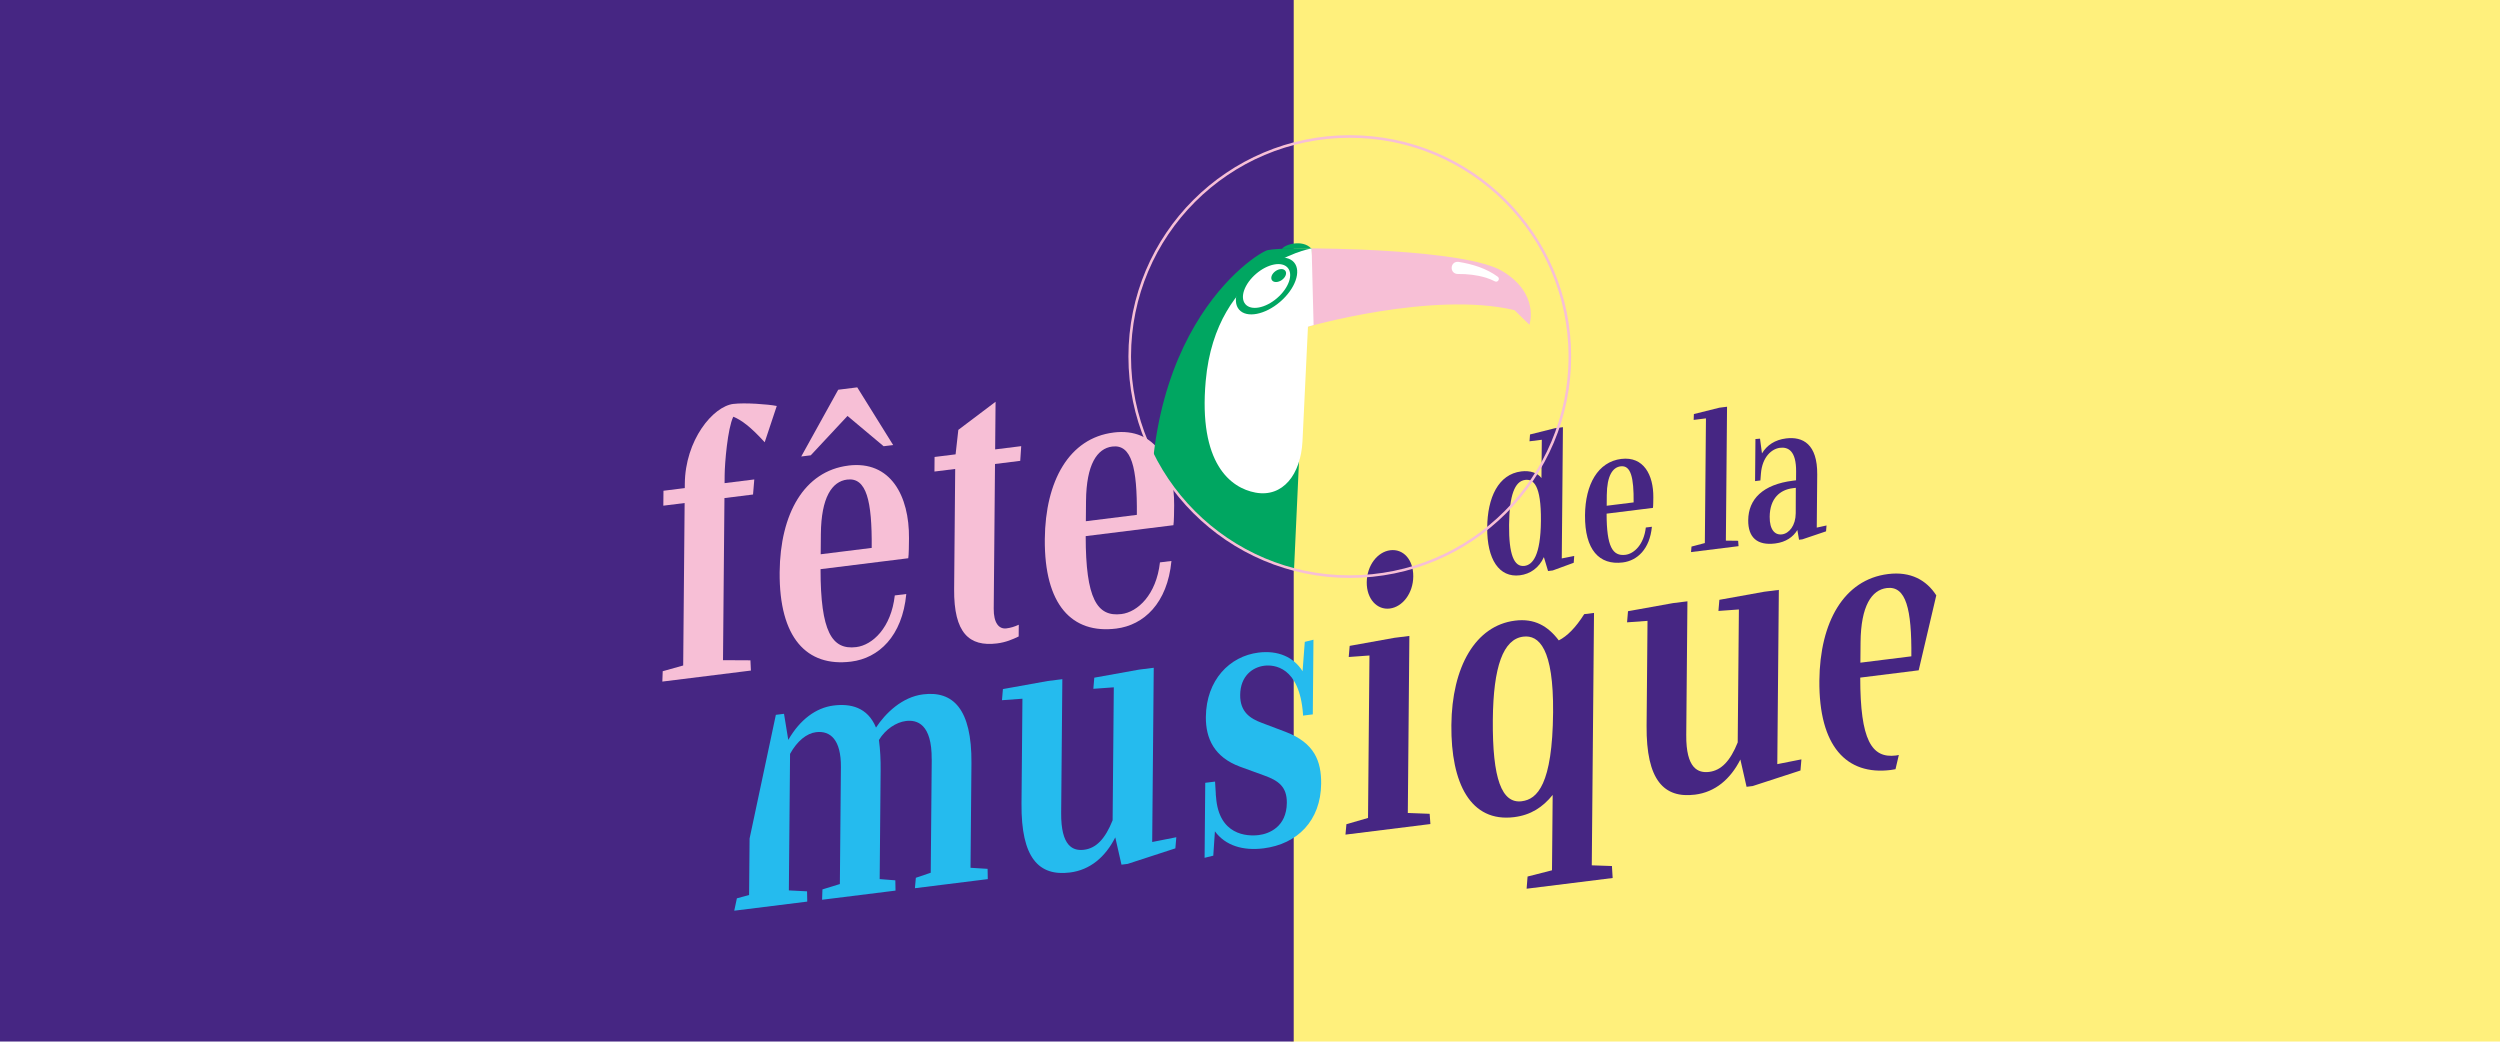 <?xml version="1.0" encoding="UTF-8"?><svg id="Calque_2" xmlns="http://www.w3.org/2000/svg" xmlns:xlink="http://www.w3.org/1999/xlink" viewBox="0 0 1440 599.92"><defs><style>.cls-1,.cls-2{fill:none;}.cls-2{stroke:#f7bfd6;stroke-miterlimit:10;stroke-width:1.5px;}.cls-3{fill:#f7bfd6;}.cls-4{fill:#fff;}.cls-5{fill:#fff07c;}.cls-6{fill:#00a661;}.cls-7{fill:#25bbee;}.cls-8{fill:#462683;}.cls-9{fill:url(#_30_6_ppp_2-2);}.cls-10{clip-path:url(#clippath-1);}.cls-11{clip-path:url(#clippath-3);}.cls-12{clip-path:url(#clippath-2);}.cls-13{fill:url(#_30_6_ppp);}.cls-14{fill:url(#_30_6_ppp_2);}</style><clipPath id="clippath-1"><circle class="cls-2" cx="777.48" cy="205.38" r="126.76"/></clipPath><clipPath id="clippath-2"><path class="cls-6" d="M730.27,144.05c-6.11,1.21-84.65,49.71-64.04,194.73,17.37,122.22-.39,124.6-6.85,127.75-6.33,3.09-20.22,29.42-39.79-4.66-16.68-29.06-37.91-108.34-13.66-137.07,.42-.5-.1-1.23-.71-1l-9.54,3.68c-.14,.06-.29,.08-.43,.08-.48,0-.94-.29-1.12-.77-.24-.62,.07-1.31,.69-1.55l22.56-8.71-1.24-4.2c-.45-1.51-2.07-2.32-3.54-1.77l-84.89,31.69v7.47c6.54-2.45,19.68-5.8,22.23,9.1,4.09,23.9,18.19,151.93,105.52,142.81,73.63-7.7,74.46-167.91,74.46-167.91l5.91-.23c7.29-.29,9.22,5.29,9.37-2l6.57-142.89,3.74-45.54s-19.12-.22-25.22,.99Z"/></clipPath><pattern id="_30_6_ppp_2" x="0" y="0" width="48" height="48" patternTransform="translate(-7052.52 -7169.14) scale(.06)" patternUnits="userSpaceOnUse" viewBox="0 0 48 48"><g><rect class="cls-1" width="48" height="48"/><g><circle class="cls-5" cx="24" cy="48" r="3.6"/><circle class="cls-5" cx="48" cy="48" r="3.6"/><circle class="cls-5" cx="24" cy="24" r="3.6"/><circle class="cls-5" cx="48" cy="24" r="3.6"/><circle class="cls-5" cx="36" cy="36" r="3.6"/><circle class="cls-5" cx="12" cy="36" r="3.6"/><circle class="cls-5" cx="36" cy="12" r="3.6"/><circle class="cls-5" cx="12" cy="12" r="3.6"/></g><g><circle class="cls-5" cx="0" cy="48" r="3.6"/><circle class="cls-5" cx="0" cy="24" r="3.6"/></g><g><circle class="cls-5" cx="24" cy="0" r="3.6"/><circle class="cls-5" cx="48" cy="0" r="3.6"/></g><circle class="cls-5" cx="0" cy="0" r="3.6"/></g></pattern><clipPath id="clippath-3"><path class="cls-3" d="M751.76,188.61s73.19-21.23,120.58-9.96l8.61,8.41s6.11-17.73-15.46-30.81c-21.56-13.08-109.99-13.18-109.99-13.18l-3.74,45.54Z"/></clipPath><pattern id="_30_6_ppp" x="0" y="0" width="48" height="48" patternTransform="translate(-7053.17 -7172.12) scale(.06)" patternUnits="userSpaceOnUse" viewBox="0 0 48 48"><g><rect class="cls-1" width="48" height="48"/><g><circle class="cls-7" cx="24" cy="48" r="3.6"/><circle class="cls-7" cx="48" cy="48" r="3.6"/><circle class="cls-7" cx="24" cy="24" r="3.6"/><circle class="cls-7" cx="48" cy="24" r="3.6"/><circle class="cls-7" cx="36" cy="36" r="3.6"/><circle class="cls-7" cx="12" cy="36" r="3.6"/><circle class="cls-7" cx="36" cy="12" r="3.6"/><circle class="cls-7" cx="12" cy="12" r="3.6"/></g><g><circle class="cls-7" cx="0" cy="48" r="3.6"/><circle class="cls-7" cx="0" cy="24" r="3.6"/></g><g><circle class="cls-7" cx="24" cy="0" r="3.6"/><circle class="cls-7" cx="48" cy="0" r="3.6"/></g><circle class="cls-7" cx="0" cy="0" r="3.6"/></g></pattern><pattern id="_30_6_ppp_2-2" patternTransform="translate(-7053.17 -7172.12) scale(.06)" xlink:href="#_30_6_ppp_2"/></defs><g id="Calque_1-2"><g><rect class="cls-5" x="743.42" y="0" width="696.58" height="599.92"/><rect class="cls-8" width="745.18" height="599.92"/><g><path class="cls-8" d="M878.05,325.96c-6.05,.75-8.97-6.77-8.82-23.53,.15-17.09,3.21-25.25,9.26-26,4.69-.58,9.26,2.74,9.08,23.61-.18,20.01-4.74,25.33-9.51,25.93m22.17-79.9l-4.43,.55-14.51,3.64-.29,3.93,7.08-.88-.2,22.06c-2.19-2.97-6.52-4.48-11.63-3.84-13.22,1.65-19.47,15.06-19.62,32.37-.16,18.17,6.81,28.97,18.84,27.47,5.97-.74,11.02-4.29,13.81-10.47l2.4,8.02,2.73-.34,12.05-4.42,.29-3.93-7.17,1.43,.67-75.6"/><path class="cls-8" d="M925.46,291.32l.05-6.17c.1-11.14,3.38-15.98,7.98-16.55,5.88-.73,7.61,6.4,7.48,20.78l-15.52,1.93m8.42-26.98c-13.47,1.68-20.74,14.68-20.9,32.42-.18,20.01,8.26,28.9,21.73,27.22,8.36-1.04,15.57-7.67,16.79-20.56l-3.5,.44c-1.11,9.86-6.78,15.1-11.72,15.72-7.42,.92-10.86-4.7-10.86-23.71l26.69-3.32c.18-.99,.21-4.46,.22-6.08,.11-12.87-5.58-23.72-18.46-22.12"/><polyline class="cls-8" points="994.78 234.28 990.35 234.84 975.67 238.5 975.55 241.87 982.63 240.98 981.99 312.8 974.31 314.83 974.03 318 1001.4 314.59 1001.17 311.49 994.1 311.4 994.78 234.28"/><path class="cls-8" d="M1026.41,307.8c-4.09,.51-7.13-2.68-7.07-10.14,.09-10.6,5.93-15.54,13.26-16.45l1.79-.22-.05,14.7c-.06,7.03-3.77,11.6-7.94,12.12m-15.27-54.92l-.21,24.23,3.07-.38,.29-3.82c.77-9.93,6.35-14.4,10.95-14.98,4.69-.58,9.44,1.63,9.33,13.75l-.04,4.97-1.71,.21c-17.48,2.18-25.73,10.66-25.84,22.77-.09,9.84,5.07,14.71,15.55,13.4,6.23-.78,10.34-3.77,12.76-7.75l.97,5.61,1.88-.23,13.67-4.62,.28-3.38-5.63,1.24,.27-30.61c.16-17.52-8.32-21.97-17.96-20.77-6.39,.8-11.02,3.86-13.87,8.64l-1.12-8.5-2.64,.22"/></g><g><path class="cls-3" d="M422.43,232.65c-11.79,1.47-27.76,20.84-27.98,46.03l-.02,2.46-12.27,1.53-.08,8.6,12.27-1.53-.83,93.58-11.8,3.31-.21,5.96,51.01-6.35-.27-5.9-15.8-.08,.83-93.37,16.47-2.05,.72-8.68-17.11,2.13,.04-4.71c.06-6.76,1.69-26.8,4.97-33.55,4.66,1.87,10.11,5.9,18.09,14.72l6.96-20.91c-4.99-1.01-18.53-1.99-24.99-1.18"/><path class="cls-3" d="M472.72,319.25l.1-11.67c.19-21.09,6.4-30.25,15.11-31.34,11.14-1.39,14.41,12.11,14.17,39.35l-29.38,3.66m15.93-51.07c-25.51,3.18-39.27,27.8-39.57,61.38-.34,37.88,15.64,54.71,41.15,51.53,15.82-1.97,29.48-14.51,31.79-38.94l-6.62,.82c-2.1,18.67-12.83,28.6-22.2,29.76-14.05,1.75-20.56-8.89-20.57-44.89l50.53-6.29c.34-1.88,.4-8.44,.42-11.51,.22-24.37-10.57-44.91-34.95-41.87m5.16-45.05l-10.98,1.37-21.3,38.45,5.49-.68,21.16-22.68,20.81,17.45,5.49-.68-20.67-33.22"/><path class="cls-3" d="M573.43,231.43l-21.43,16.17-1.58,14.1-12.11,1.51-.07,8.4,11.95-1.49-.61,69.21c-.22,25.39,8.74,33.27,24.72,31.28,5-.62,9.05-2.35,12.45-4.01l.06-6.76c-2.43,1.12-4.69,1.81-7.11,2.11-4.36,.54-7.39-3.17-7.32-11.36l.74-83.34,14.53-1.81,.56-8.46-15.01,1.87,.24-27.44"/><path class="cls-3" d="M625.45,300.22l.1-11.67c.19-21.09,6.4-30.25,15.11-31.34,11.14-1.39,14.41,12.11,14.17,39.35l-29.38,3.66m15.93-51.07c-25.51,3.18-39.27,27.8-39.57,61.38-.34,37.88,15.64,54.71,41.15,51.53,15.82-1.97,29.48-14.51,31.79-38.94l-6.62,.82c-2.1,18.67-12.83,28.6-22.2,29.76-14.05,1.75-20.56-8.89-20.57-44.89l50.53-6.29c.34-1.88,.4-8.44,.42-11.51,.22-24.37-10.57-44.91-34.95-41.87"/></g><g><g><path class="cls-7" d="M536.65,437.38c.18-20.48-8.51-22.87-14.8-22.09-5.65,.7-11.82,4.74-15.58,10.94,.76,5.84,1.03,11.33,.97,17.67l-.55,62.46,9.02,.71,.11,5.92-42.3,5.27,.21-5.96,10.03-3.09,.6-67.37c.14-15.77-6.1-21.13-14.34-20.1-5.33,.66-10.85,5.03-14.95,12.5l-.69,78.63,10.48,.53,.11,5.92-42.05,5.24,1.52-7.13,7.03-1.91,.29-32.54,15.13-71.24,4.7-.59,2.45,15.04c6.71-11.68,15.97-18.56,26.14-19.82,9.53-1.19,19.51,.84,24.4,12.71,5.4-8.24,14.99-17.62,27.1-19.13,17.11-2.13,28.15,8.15,27.87,39.69l-.53,60.2,9.83,.61,.11,5.92-41.97,5.23,.54-6,8.57-2.91,.58-65.32Z"/><path class="cls-7" d="M664.54,384.64l-8.39,1.05-25.84,4.65-.54,6.41,11.78-.85-.68,76.58c-4.29,10.76-9.5,16.11-16.44,16.98-6.3,.78-13.37-1.81-13.2-21.27l.68-76.99-8.39,1.05-25.84,4.65-.54,6.41,11.78-.85-.53,60.41c-.28,31.53,10.11,41.9,27.87,39.69,11.62-1.45,20.4-8.88,26.14-20.23l3.57,15.71,3.55-.44,27.49-8.95,.54-6.41-13.89,2.75,.89-100.33h0Z"/><path class="cls-7" d="M756.57,368.47l-5.01,1.24-1.28,16.93c-5.09-8.16-14.08-12.15-25.38-10.75-16.63,2.07-30.13,15.82-30.32,37.12-.11,12.29,4.79,23.13,19.74,28.63l13.82,5.03c8.04,2.89,13.17,6.34,13.08,15.76-.12,13.92-10.32,17.85-16.13,18.57-6.94,.86-23.06,0-24.64-21.88l-.15-1.41v-.61s-.42-6.9-.42-6.9l-5.65,.7-.38,43.21,5.01-1.24,.93-14.02c6.06,8.25,16.19,11.28,27.97,9.81,19.53-2.43,33.04-15.98,33.23-37.28,.11-12.9-3.82-23.45-20.38-29.78l-13.82-5.23c-6.59-2.45-12.52-6.21-12.44-16.04,.1-11.06,7.24-16.04,13.86-16.86,5.49-.68,20.32,.33,22.33,27.9v.82s5.64-.7,5.64-.7l.38-43h0Z"/><path class="cls-8" d="M800.79,316.94c-7.27,.91-13.46,8.63-13.55,18.46-.09,9.62,5.98,16.03,13.25,15.12,7.43-.92,13.46-8.83,13.55-18.46,.09-9.83-5.83-16.05-13.25-15.12Zm22.68,151.81l-12.57-.48,.9-101.97-8.55,1.07-25.84,4.65-.54,6.41,11.94-.87-.83,93.58-12.45,3.6-.54,6,48.92-6.09-.43-5.88Z"/></g><g><path class="cls-8" d="M879.88,504.88l-.55,7.02,49.56-6.17-.42-6.9-11.61-.4,1.29-145.38-5.65,.7c-4.9,7.77-9.79,12.67-14.64,15.12-6.38-8.41-14.08-12.77-25.22-11.38-22.76,2.84-36.36,26.62-36.65,60.2-.3,33.58,11.11,56.09,36.14,52.98,9.69-1.21,16.5-5.74,22.21-12.79l-.39,43.41-14.06,3.59Zm-3.33-43.36c-11.46,1.43-16.98-12.61-16.68-47.02,.27-30.71,6.05-46.37,17.52-47.79,9.04-1.13,17.52,6.82,17.19,43.67-.37,41.57-9.15,50.03-18.03,51.13Z"/><path class="cls-8" d="M1024.59,339.79l-8.39,1.05-25.84,4.65-.54,6.41,11.78-.85-.68,76.58c-4.29,10.76-9.5,16.11-16.44,16.98-6.3,.78-13.37-1.81-13.2-21.27l.68-76.99-8.39,1.05-25.84,4.65-.54,6.41,11.78-.85-.53,60.41c-.28,31.53,10.11,41.9,27.87,39.69,11.62-1.45,20.4-8.88,26.14-20.23l3.57,15.71,3.55-.44,27.5-8.95,.54-6.41-13.89,2.75,.89-100.33h0Z"/><path class="cls-8" d="M1115.31,342.94c-5.65-8.81-14.79-13.91-27.8-12.29-25.49,3.17-39.25,27.79-39.55,61.35-.33,37.86,15.64,54.68,41.13,51.51,.91-.12,1.82-.26,2.72-.45l1.92-8.19c-.56,.13-1.12,.23-1.67,.3-14.04,1.75-20.55-8.88-20.56-44.87l33.67-4.2,10.13-43.16Zm-14.36,35.1l-29.37,3.66,.1-11.67c.19-21.08,6.39-30.23,15.1-31.32,11.13-1.39,14.4,12.11,14.16,39.33Z"/></g></g><g><g class="cls-10"><g><path class="cls-6" d="M738.47,143.37c1.25-2.44,11.57-5.7,16.74-.31l-16.74,.31Z"/><g><path class="cls-6" d="M730.27,144.05c-6.11,1.21-84.65,49.71-64.04,194.73,17.37,122.22-.39,124.6-6.85,127.75-6.33,3.09-20.22,29.42-39.79-4.66-16.68-29.06-37.91-108.34-13.66-137.07,.42-.5-.1-1.23-.71-1l-9.54,3.68c-.14,.06-.29,.08-.43,.08-.48,0-.94-.29-1.12-.77-.24-.62,.07-1.31,.69-1.55l22.56-8.71-1.24-4.2c-.45-1.51-2.07-2.32-3.54-1.77l-84.89,31.69v7.47c6.54-2.45,19.68-5.8,22.23,9.1,4.09,23.9,18.19,151.93,105.52,142.81,73.63-7.7,74.46-167.91,74.46-167.91l5.91-.23c7.29-.29,9.22,5.29,9.37-2l6.57-142.89,3.74-45.54s-19.12-.22-25.22,.99Z"/><g class="cls-12"><path class="cls-14" d="M679.51,395.41c6.42,46.63-10.19,82.72-38.36,86.6-28.18,3.88-53.45-35.13-59.87-81.76-6.42-46.63,7.34-77.04,35.52-80.92,28.18-3.88,56.29,29.44,62.71,76.08Z"/></g></g><g><path class="cls-3" d="M751.76,188.61s73.19-21.23,120.58-9.96l8.61,8.41s6.11-17.73-15.46-30.81c-21.56-13.08-109.99-13.18-109.99-13.18l-3.74,45.54Z"/><g class="cls-11"><path class="cls-13" d="M751.76,188.61c68.28-23.86,120.6-14.51,120.6-14.51,0,0,9.78,2.66,7.65,13.52l-129.05,5.98s-.18-4.66,.8-5Z"/></g></g><path class="cls-4" d="M754.82,143.23s-54.42,9.95-60.33,76.19c-4.25,47.57,14.34,61.68,28.69,64.32,15.67,2.88,26.06-10.33,27.05-29.56,.99-19.23,5.26-111.11,5.26-111.11l-.68,.17Z"/><ellipse class="cls-6" cx="729.55" cy="164.75" rx="20.87" ry="12.01" transform="translate(68.76 515.1) rotate(-40.66)"/><ellipse class="cls-9" cx="728.72" cy="170.45" rx="16.08" ry="9.25" transform="translate(64.84 515.93) rotate(-40.66)"/><g><polygon class="cls-6" points="732.43 408.68 732.43 412.38 727.39 412.37 727.39 410.78 659.88 410.71 659.87 416.45 727.38 416.52 727.38 414.91 732.42 414.92 732.42 419.02 734.96 419.02 734.97 408.68 732.43 408.68"/><polygon class="cls-6" points="728.62 427.38 723 427.37 723 425.79 659.86 425.72 659.85 431.46 722.99 431.53 722.99 429.91 728.61 429.92 728.61 433.88 731.15 433.88 731.16 423.54 728.62 423.54 728.62 427.38"/><polygon class="cls-6" points="725.69 442.44 719.45 442.43 719.45 440.8 659.84 440.73 659.84 446.47 719.45 446.54 719.45 444.97 725.68 444.98 725.68 449 728.22 449.01 728.23 438.66 725.69 438.66 725.69 442.44"/></g><path class="cls-6" d="M638.7,486.51c-11.94-.01-21.64-9.74-21.63-21.68l.11-103.24c.01-11.94,9.74-21.64,21.68-21.63,11.94,.01,21.64,9.74,21.63,21.68l-.11,103.24c-.01,11.94-9.74,21.64-21.68,21.63Zm.15-138.89c-7.72,0-14,6.26-14.01,13.98l-.11,103.24c0,7.72,6.26,14.01,13.98,14.01,7.72,0,14.01-6.26,14.01-13.98l.11-103.24c0-7.72-6.26-14-13.98-14.01Z"/><g><polygon class="cls-6" points="672.74 397.24 662.11 397.3 662.11 389.56 672.69 389.49 672.74 397.24"/><path class="cls-6" d="M658.64,389.58h1.24s0,7.73,0,7.73h-1.22s-.02,.01-.02,.01c-4.37,0-8.47,1.7-11.57,4.78-3.1,3.09-4.8,7.2-4.81,11.57l-.07,66.99h-7.75s.07-67,.07-67c0-6.44,2.52-12.5,7.08-17.05,4.55-4.54,10.6-7.05,17.04-7.05h.01Z"/></g><path class="cls-3" d="M756.51,344.3c-.09-2.17-.35-4.27-.75-6.25-1.1-5.31-5.91-9.02-11.33-8.81h0s-.06,0-.09,0l-17.53,.69c-.82,.03-1.36,.72-1.05,1.35l.5,1.02c1.69,3.69,2.78,8.2,2.97,13.12,.36,9.21-2.49,17.27-6.93,21.19-.43,.38-.32,1.08,.2,1.32,1.26,.58,2.58,.88,3.94,.83,7.54-.3,13.25-10.92,12.75-23.72-.09-2.17-.35-4.27-.75-6.25-.25-1.23-.71-2.37-1.33-3.4l7.83-.29c.91,2.9,1.49,6.15,1.62,9.6,.36,9.21-2.49,17.27-6.93,21.19-.43,.38-.32,1.08,.2,1.32,1.26,.58,2.58,.88,3.94,.83,7.54-.3,13.25-10.92,12.75-23.72Z"/><path class="cls-4" d="M840.13,150.84c8.05,1.31,15.97,3.69,22.58,8.56,1.52,1.15,.04,3.52-1.66,2.66-1.63-.84-3.33-1.53-5.09-2.09-5.18-1.56-10.86-2.23-16.22-2.15-5.03-.07-4.63-7.49,.39-6.99h0Z"/><polygon class="cls-4" points="755.5 143.07 756.63 187.2 751.76 188.61 755.5 143.07"/><ellipse class="cls-4" cx="729.55" cy="164.75" rx="16.08" ry="9.25" transform="translate(68.76 515.1) rotate(-40.66)"/><ellipse class="cls-6" cx="736.53" cy="158.76" rx="4.71" ry="3.14" transform="translate(42.28 451.49) rotate(-35.03)"/></g></g><circle class="cls-2" cx="777.48" cy="205.38" r="126.76"/></g></g></g></svg>